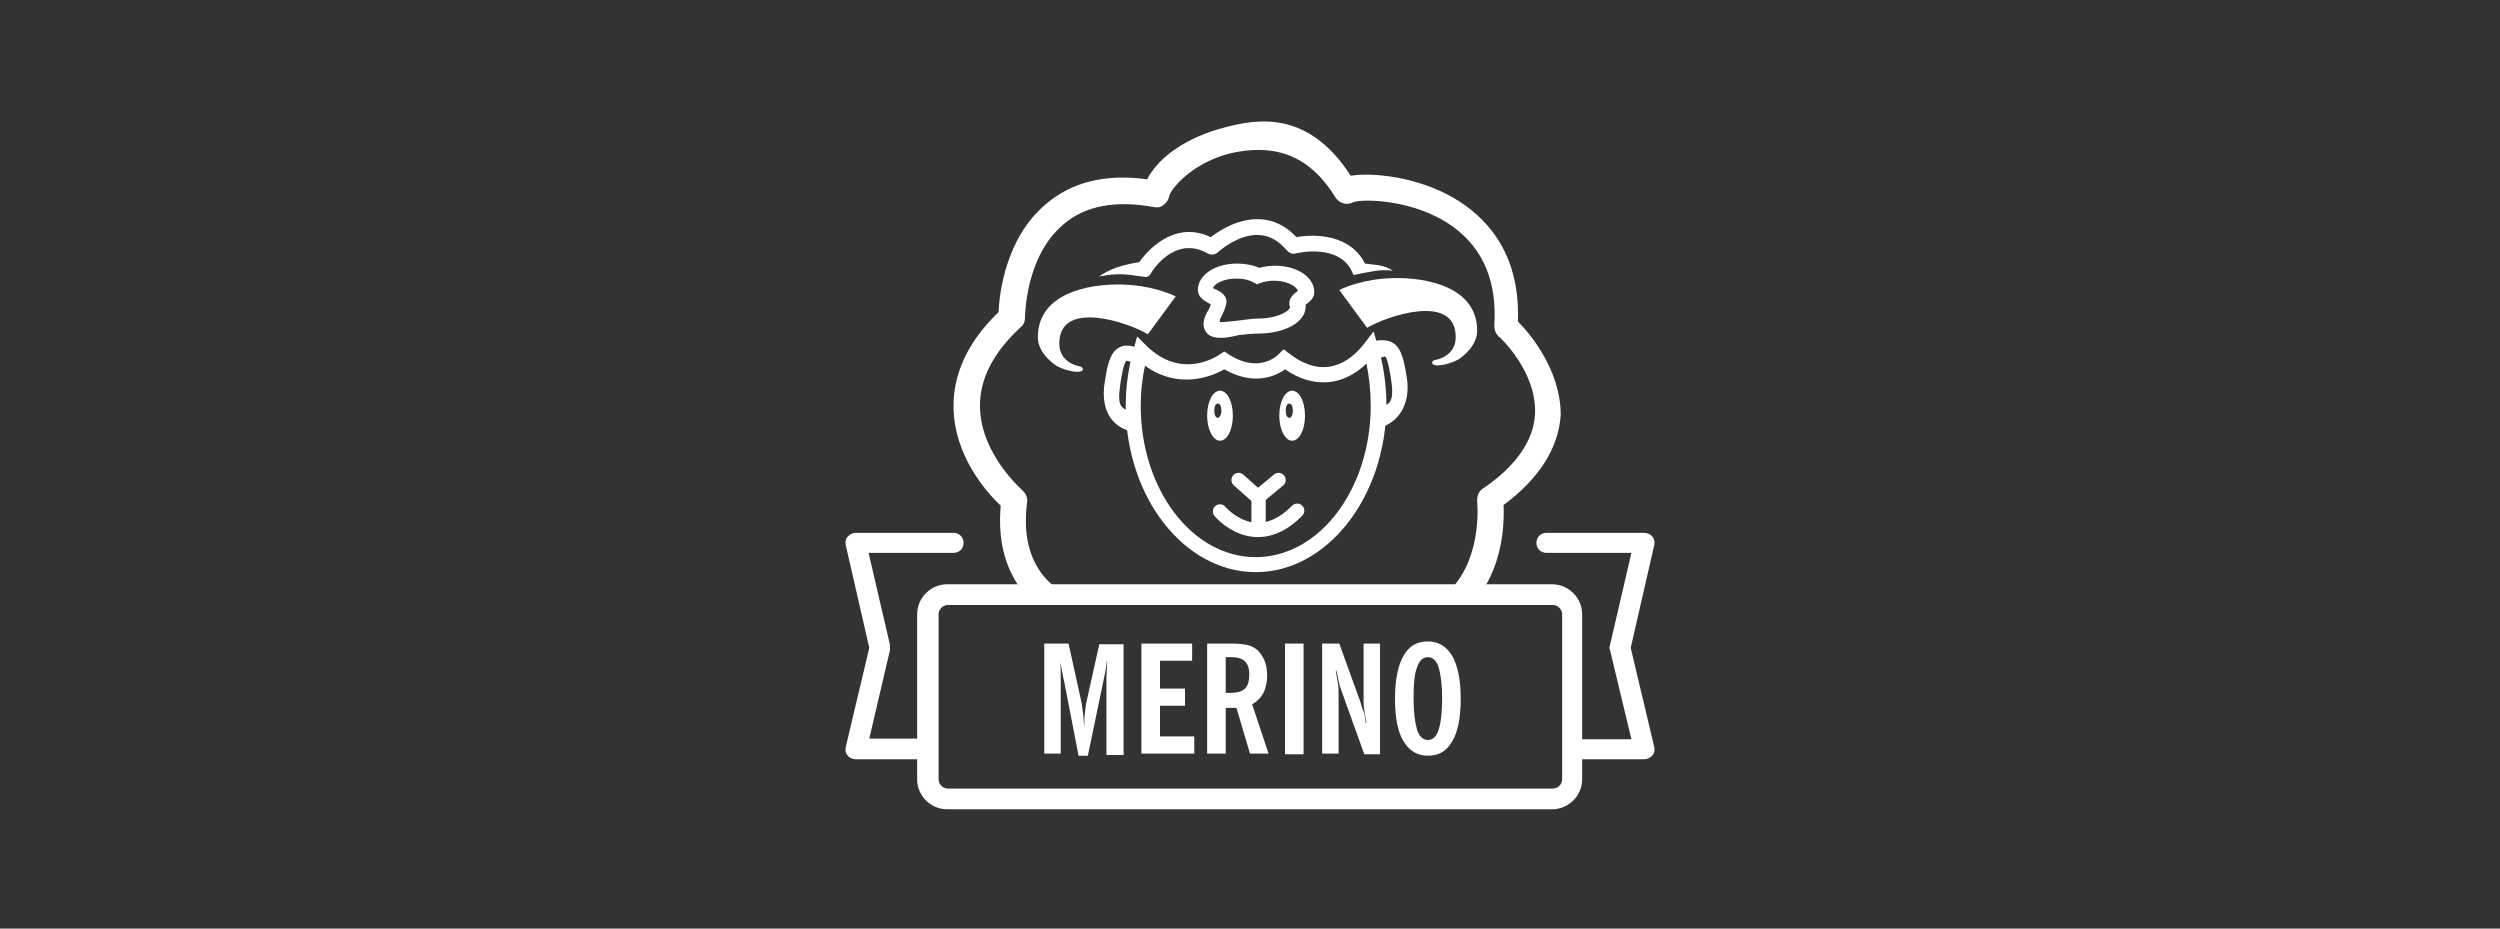 <?xml version="1.0" encoding="utf-8"?>
<!-- Generator: Adobe Illustrator 26.5.1, SVG Export Plug-In . SVG Version: 6.00 Build 0)  -->
<!DOCTYPE svg PUBLIC "-//W3C//DTD SVG 1.1//EN" "http://www.w3.org/Graphics/SVG/1.1/DTD/svg11.dtd">
<svg version="1.1" id="Ebene_1" xmlns:x="http://ns.adobe.com/Extensibility/1.0/" xmlns:i="http://ns.adobe.com/AdobeIllustrator/10.0/" xmlns:graph="http://ns.adobe.com/Graphs/1.0/"
	 xmlns="http://www.w3.org/2000/svg" xmlns:xlink="http://www.w3.org/1999/xlink" x="0px" y="0px" width="350px" height="130px"
	 viewBox="0 0 350 130" style="enable-background:new 0 0 350 130;" xml:space="preserve">
<rect x="0" y="0" width="350" height="130" fill="#333333" stroke="none"/>
<style type="text/css">
	.st0{fill:none;stroke:#FFFFFF;stroke-linecap:round;stroke-miterlimit:10;}
	.st1{fill:none;stroke:#FFFFFF;stroke-linecap:round;stroke-miterlimit:10;stroke-dasharray:12.467,12.467;}
	.st2{fill:#FFFFFF;}
	.st3{fill:none;}
	.st4{fill:none;stroke:#FFFFFF;stroke-width:2;stroke-linecap:round;stroke-miterlimit:10;}
	.st5{fill:none;stroke:#FFFFFF;stroke-width:2;stroke-linecap:round;stroke-miterlimit:10;stroke-dasharray:5.238,5.238;}
	.st6{fill:none;stroke:#FFFFFF;stroke-width:5;stroke-linecap:round;stroke-miterlimit:10;}
	.st7{fill:none;stroke:#FFFFFF;stroke-width:4;stroke-linecap:round;stroke-miterlimit:10;}
	.st8{fill:none;stroke:#FFFFFF;stroke-width:2;stroke-miterlimit:10;}
	.st9{fill:none;stroke:#FFFFFF;stroke-width:4;stroke-miterlimit:10;}
	.st10{fill:#FFFFFF;stroke:#FFFFFF;stroke-width:5;stroke-linecap:round;stroke-miterlimit:10;}
	.st11{fill:none;stroke:#FFFFFF;stroke-width:4;stroke-linecap:round;stroke-linejoin:round;stroke-miterlimit:10;}
	
		.st12{fill-rule:evenodd;clip-rule:evenodd;fill:#FFFFFF;stroke:#038DAA;stroke-width:8;stroke-linejoin:round;stroke-miterlimit:10;}
	.st13{fill:#008FAC;}
	.st14{fill:none;stroke:#FFFFFF;stroke-width:3;stroke-linecap:round;stroke-miterlimit:10;}
	.st15{fill:none;stroke:#D318AF;stroke-width:4;stroke-linecap:round;stroke-miterlimit:10;}
	.st16{fill-rule:evenodd;clip-rule:evenodd;fill:none;stroke:#FFFFFF;stroke-width:3;stroke-linejoin:round;stroke-miterlimit:10;}
	.st17{fill-rule:evenodd;clip-rule:evenodd;fill:none;stroke:#FFFFFF;stroke-width:2;stroke-linejoin:round;stroke-miterlimit:10;}
	.st18{fill-rule:evenodd;clip-rule:evenodd;fill:#FFFFFF;}
	.st19{fill-rule:evenodd;clip-rule:evenodd;fill:none;stroke:#FFFFFF;stroke-width:3;stroke-linecap:round;stroke-miterlimit:10;}
	.st20{fill-rule:evenodd;clip-rule:evenodd;fill:none;stroke:#FFFFFF;stroke-width:2;stroke-linecap:round;stroke-miterlimit:10;}
	
		.st21{fill-rule:evenodd;clip-rule:evenodd;fill:none;stroke:#FFFFFF;stroke-width:4;stroke-linecap:round;stroke-linejoin:round;stroke-miterlimit:10;}
	.st22{fill-rule:evenodd;clip-rule:evenodd;fill:none;stroke:#FFFFFF;stroke-width:5;stroke-linecap:round;stroke-miterlimit:10;}
	
		.st23{fill-rule:evenodd;clip-rule:evenodd;fill:none;stroke:#FFFFFF;stroke-width:3;stroke-linecap:round;stroke-linejoin:round;stroke-miterlimit:10;}
	
		.st24{fill-rule:evenodd;clip-rule:evenodd;fill:none;stroke:#FFFFFF;stroke-linecap:round;stroke-linejoin:round;stroke-miterlimit:10;}
	.st25{fill-rule:evenodd;clip-rule:evenodd;fill:none;stroke:#FFFFFF;stroke-width:3;stroke-miterlimit:10;}
	.st26{fill:none;stroke:#FFFFFF;stroke-width:3;stroke-linecap:round;stroke-linejoin:round;stroke-miterlimit:10;}
	.st27{fill:#6AB42D;}
	.st28{fill:none;stroke:#FFFFFF;stroke-width:2;stroke-linecap:round;stroke-linejoin:round;stroke-miterlimit:10;}
	.st29{fill:none;stroke:#6AB42D;stroke-width:3;stroke-miterlimit:10;}
	.st30{fill:none;stroke:#FFFFFF;stroke-width:3;stroke-miterlimit:10;}
</style>
<g>
	<g>
		<polyline class="st28" points="173.4,67.2 176.1,69.6 179,67.2 		"/>
		<line class="st28" x1="176.2" y1="74.1" x2="176.2" y2="69.7"/>
		<path class="st28" d="M170.8,71.6c0,0,4.9,5.9,10.8-0.1"/>
	</g>
	<path class="st2" d="M193.4,59.8l0.1-2.9c0.9-0.3,1.7-0.5,1.3-3.4c-0.1-0.8-0.5-3.4-0.9-3.6c0,0-0.4,0.1-0.7,0.2l-0.9-2.3
		c0.9-0.3,2.1-0.2,2.7,0.2c1.2,0.7,1.6,2.5,2,5.2C197.4,56.5,195.9,59,193.4,59.8z"/>
	<path class="st2" d="M158,60.3c-2.5-0.8-3.8-3-3.4-6.4c0.4-2.6,0.7-4.4,2-5.2c0.6-0.4,1.5-0.4,2.4-0.1l-0.5,2.1
		c-0.3-0.1-0.8-0.2-0.8-0.2c-0.4,0.3-0.8,2.7-0.9,3.6c-0.4,2.9,0.3,3.1,1.3,3.4L158,60.3z"/>
	<path class="st2" d="M175.8,80.1c-10,0-18.2-10.5-18.2-23.3c0-2.7,0.4-5.4,1.1-7.9l0.5-1.8l1.3,1.3c5,4.9,10,1.4,10.3,1.2l0.6-0.4
		l0.6,0.4c4.3,2.8,6.9,0.1,7,0l0.7-0.7l0.8,0.6c4.8,3.7,8.4,1.3,10.5-1.4l1.3-1.7l0.6,2c0.8,2.7,1.2,5.5,1.2,8.4
		C194,69.6,185.8,80.1,175.8,80.1z M160.3,51.2c-0.4,1.8-0.6,3.7-0.6,5.6c0,11.7,7.2,21.2,16.1,21.2s16.1-9.5,16.1-21.2
		c0-2-0.2-4-0.6-5.9c-3.3,3.2-7.5,3.5-11.4,0.8c-1.6,1.2-4.7,2.2-8.5,0C169.7,52.7,165,54.6,160.3,51.2z"/>
	<g>
		<path class="st2" d="M160.7,46.8c-2.6-1.6-12.4-5-12.4,1.3c0,2.8,2.9,3.2,2.9,3.2c0.4,0.1,0.5,0.4,0.3,0.6c-0.7,0.5-3-0.3-3.6-0.7
			c-0.8-0.5-2.6-2-2.6-4c0-6.6,8.2-7.7,13-7.3c3.8,0.3,6.3,1.6,6.3,1.6L160.7,46.8z"/>
	</g>
	<g>
		<path class="st2" d="M191.4,45.9c2.6-1.6,12.4-5,12.4,1.3c0,2.8-2.9,3.2-2.9,3.2c-0.4,0.1-0.5,0.4-0.3,0.6c0.7,0.5,3-0.3,3.6-0.7
			c0.8-0.5,2.6-2,2.6-4c0-6.6-8.2-7.7-13-7.3c-3.8,0.3-6.3,1.6-6.3,1.6L191.4,45.9z"/>
	</g>
	<path class="st2" d="M189.4,38.3c0,0.1,0.1,0.1,0.1,0.2c0.9-0.2,2-0.4,3.2-0.6c0.7-0.1,1.5-0.1,2.3,0c-1.3-0.9-2.7-0.8-3.9-1
		c-2-4-6.8-4.2-9.6-3.7c-1.4-1.5-3.1-2.4-5-2.5c-3.1-0.2-5.8,1.6-7,2.5c-4.6-2.2-8.3,1.1-10,3.5c-2.6,0.4-4.4,1.1-5.6,2
		c1.5-0.3,3-0.4,4.4-0.2c0.8,0.1,1.5,0.2,2.2,0.3c0.2-0.1,0.5-0.2,0.6-0.5c0.1-0.2,3.3-5.5,8-2.8c0.4,0.2,0.9,0.2,1.3-0.1
		c0,0,2.9-2.7,5.9-2.5c1.5,0.1,2.7,0.8,3.9,2.2c0.3,0.3,0.7,0.5,1.1,0.4C181.7,35.4,187.7,34,189.4,38.3z"/>
	<path class="st2" d="M171,47.3c-1,0-1.8-0.2-2.2-0.9c-0.7-1,0-2.3,0.2-2.7c0.2-0.3,0.3-0.6,0.4-0.7l0.1-0.4c-0.1,0-0.1-0.1-0.2-0.1
		c-0.7-0.4-1.6-0.9-1.6-1.9c0-2.1,2.4-3.7,5.5-3.7c1.1,0,2.2,0.2,3.1,0.6c0.7-0.2,1.5-0.3,2.2-0.3c3.1,0,5.5,1.6,5.5,3.7
		c0,0.8-0.6,1.3-1,1.6c0,0-0.1,0.1-0.2,0.1c0,0.1,0,0.2,0,0.3c0,2.2-2.9,3.8-6.7,3.8c-0.8,0-1.7,0.1-2.6,0.2
		C172.6,47.1,171.8,47.3,171,47.3z M170.7,45.1c0.6,0,1.7-0.1,2.5-0.2c1-0.1,2-0.3,2.9-0.3c2.8,0,4.5-1.1,4.5-1.6l0,0
		c-0.4-1.2,0.6-1.9,1-2.2c0,0,0.1-0.1,0.1-0.1c-0.2-0.6-1.5-1.4-3.3-1.4c-0.7,0-1.3,0.1-1.9,0.3l-0.5,0.2l-0.4-0.2
		c-0.7-0.4-1.5-0.6-2.5-0.6c-1.8,0-3,0.7-3.3,1.3c0.1,0.1,0.3,0.2,0.4,0.2c0.6,0.3,1.4,0.7,1.5,1.6c0,0.2,0,0.4-0.1,0.7
		c-0.1,0.5-0.4,1.1-0.8,1.9C170.8,44.9,170.8,45,170.7,45.1z"/>
	<path class="st2" d="M217.3,113.3h-84.7c-2.3,0-4.2-1.9-4.2-4.2V86c0-2.3,1.9-4.2,4.2-4.2h84.7c2.3,0,4.2,1.9,4.2,4.2v23.1
		C221.5,111.4,219.6,113.3,217.3,113.3z M132.7,84.7c-0.7,0-1.3,0.6-1.3,1.3v23.1c0,0.7,0.6,1.3,1.3,1.3h84.7c0.7,0,1.3-0.6,1.3-1.3
		V86c0-0.7-0.6-1.3-1.3-1.3H132.7z"/>
	<g>
		<path class="st2" d="M146.2,105.5V90.1h3.4l1.8,8.2c0.1,0.3,0.1,0.8,0.2,1.4c0.1,0.6,0.1,1.3,0.2,2.1c0-0.8,0-1.5,0.1-2.1
			c0.1-0.6,0.1-1.1,0.2-1.4l1.8-8.1h3.4v15.5h-2.4l0-10c0-0.1,0-0.5,0-1s0.1-1.3,0.1-2.3c-0.1,0.4-0.1,0.8-0.2,1.3s-0.2,1.1-0.4,2
			l-2.1,10.1H151L149,95.5c-0.2-0.8-0.3-1.5-0.4-2s-0.2-0.9-0.2-1.3c0.1,1,0.1,1.8,0.1,2.3s0,0.9,0,1l0,10H146.2z"/>
		<path class="st2" d="M159.8,105.5V90.1h7.1v2.4h-4.5v3.9h3.5v2.4h-3.5v4.3h4.8v2.4H159.8z"/>
		<path class="st2" d="M177.6,105.5h-2.6l-1.9-6.4c-0.2,0-0.3,0-0.5,0s-0.4,0-0.6,0h-0.4v6.4H169V90.1h3.4c1,0,1.7,0.1,2.2,0.2
			c0.5,0.1,0.9,0.3,1.3,0.6c0.5,0.4,0.8,0.9,1.1,1.5c0.3,0.7,0.4,1.4,0.4,2.2c0,0.9-0.2,1.7-0.5,2.4c-0.4,0.7-0.9,1.2-1.6,1.6
			L177.6,105.5z M171.6,97c0.1,0,0.2,0,0.2,0c0.1,0,0.2,0,0.4,0c1,0,1.7-0.2,2.1-0.6c0.4-0.4,0.6-1,0.6-2c0-0.8-0.2-1.4-0.6-1.8
			c-0.4-0.4-1-0.6-1.9-0.6c-0.2,0-0.4,0-0.7,0c0,0-0.1,0-0.1,0V97z"/>
		<path class="st2" d="M179.9,105.5V90.1h2.6v15.5H179.9z"/>
		<path class="st2" d="M185.1,105.5V90.1h2.4l3,8.3c0.1,0.3,0.2,0.8,0.4,1.2s0.2,1,0.3,1.6h0.1c-0.1-0.6-0.2-1.2-0.3-1.8
			s-0.1-1-0.1-1.4v-7.9h2.3v15.5h-2.2l-3.2-8.9c-0.2-0.5-0.3-0.9-0.4-1.4c-0.1-0.5-0.2-0.9-0.3-1.4h-0.1c0.1,0.6,0.2,1.1,0.3,1.7
			c0.1,0.6,0.1,1.2,0.1,1.8v8.1H185.1z"/>
		<path class="st2" d="M195.3,97.8c0-2.6,0.4-4.6,1.2-6c0.8-1.4,1.9-2,3.4-2s2.6,0.7,3.4,2c0.8,1.4,1.2,3.4,1.2,6
			c0,2.7-0.4,4.7-1.2,6c-0.8,1.4-1.9,2-3.4,2s-2.6-0.7-3.4-2C195.7,102.5,195.3,100.5,195.3,97.8z M197.9,97.8c0,2,0.2,3.4,0.5,4.4
			c0.3,0.9,0.8,1.4,1.5,1.4c0.7,0,1.2-0.5,1.5-1.4c0.3-0.9,0.5-2.4,0.5-4.4c0-2-0.2-3.4-0.5-4.4c-0.3-0.9-0.8-1.4-1.5-1.4
			c-0.7,0-1.2,0.5-1.5,1.4C198,94.4,197.9,95.8,197.9,97.8z"/>
	</g>
	<g>
		<path class="st2" d="M129.8,106.3h-10c-0.4,0-0.9-0.2-1.1-0.5c-0.3-0.3-0.4-0.8-0.3-1.2l3.3-13.9l-3.3-14.4
			c-0.1-0.4,0-0.9,0.3-1.2c0.3-0.3,0.7-0.5,1.1-0.5h13.7c0.8,0,1.4,0.6,1.4,1.4s-0.6,1.4-1.4,1.4h-11.9l3,12.9c0,0.2,0,0.4,0,0.7
			l-2.9,12.4h8.2c0.8,0,1.4,0.6,1.4,1.4S130.6,106.3,129.8,106.3z"/>
		<path class="st2" d="M230.2,106.3h-10c-0.8,0-1.4-0.6-1.4-1.4s0.6-1.4,1.4-1.4h8.2L225.4,91c-0.1-0.2-0.1-0.4,0-0.7l3-12.9h-11.9
			c-0.8,0-1.4-0.6-1.4-1.4s0.6-1.4,1.4-1.4h13.7c0.4,0,0.9,0.2,1.1,0.5c0.3,0.3,0.4,0.8,0.3,1.2l-3.3,14.4l3.3,13.9
			c0.1,0.4,0,0.9-0.3,1.2C231,106.1,230.6,106.3,230.2,106.3z"/>
	</g>
	<path class="st2" d="M212.5,45c0.4-9.8-4.7-14.8-9-17.3c-5-2.9-11.2-3.6-14.4-3.1c-6-9.3-13.2-7.9-17.5-6.8
		c-5.5,1.4-9.4,4.2-11,7.3c-5.9-0.8-10.6,0.4-14.2,3.5c-5.6,4.7-6.5,12.5-6.6,15.1c-4.3,4.1-6.4,8.7-6.3,13.4
		c0.1,6.8,4.7,11.9,6.6,13.7c-0.4,4.6,0.5,8.4,2.7,11.5h5c-0.5-0.4-0.9-0.8-1.3-1.2c-2.4-2.6-3.3-6.3-2.7-10.8
		c0.1-0.6-0.2-1.2-0.6-1.6c-0.1-0.1-5.9-5.1-6-11.7c-0.1-3.9,1.9-7.7,5.7-11.2c0.4-0.3,0.6-0.8,0.6-1.3c0-0.1,0-8.6,5.4-13.1
		c3-2.6,7.3-3.4,12.7-2.4c0.5,0.1,1,0,1.4-0.4c0.4-0.3,0.6-0.7,0.7-1.2c0.4-1.3,4-5.3,9.9-6.2c4.6-0.7,9.5,0.1,13.4,6.5
		c0.3,0.4,0.7,0.7,1.2,0.8c0.4,0.1,0.9,0,1.3-0.2c1.3-0.5,8.7-0.4,14,3.5c4.2,3.1,6.1,7.7,5.7,13.8c0,0.6,0.2,1.1,0.6,1.5
		c0.1,0,5.4,4.9,5.1,10.9c-0.2,3.7-2.7,7.3-7.3,10.4c-0.6,0.4-0.8,1-0.8,1.7c0,0.1,0.8,7.5-3.5,12.2h4.5c2.7-4.4,2.8-9.4,2.7-11.6
		c5-3.7,7.7-8,8-12.6C218.5,51.8,214.2,46.7,212.5,45z"/>
	<path class="st2" d="M180.9,54.7c-1,0-1.8,1.5-1.8,3.5c0,1.9,0.8,3.5,1.8,3.5c1,0,1.8-1.5,1.8-3.5
		C182.7,56.2,181.9,54.7,180.9,54.7z M180.5,58.5c-0.3,0-0.5-0.4-0.5-1c0-0.6,0.2-1,0.5-1c0.3,0,0.5,0.4,0.5,1
		C181,58.1,180.8,58.5,180.5,58.5z"/>
	<path class="st2" d="M170.8,54.7c-1,0-1.8,1.5-1.8,3.5c0,1.9,0.8,3.5,1.8,3.5c1,0,1.8-1.5,1.8-3.5
		C172.6,56.2,171.8,54.7,170.8,54.7z M170.5,58.5c-0.3,0-0.5-0.4-0.5-1c0-0.6,0.2-1,0.5-1c0.3,0,0.5,0.4,0.5,1
		C171,58.1,170.7,58.5,170.5,58.5z"/>
</g>
</svg>
